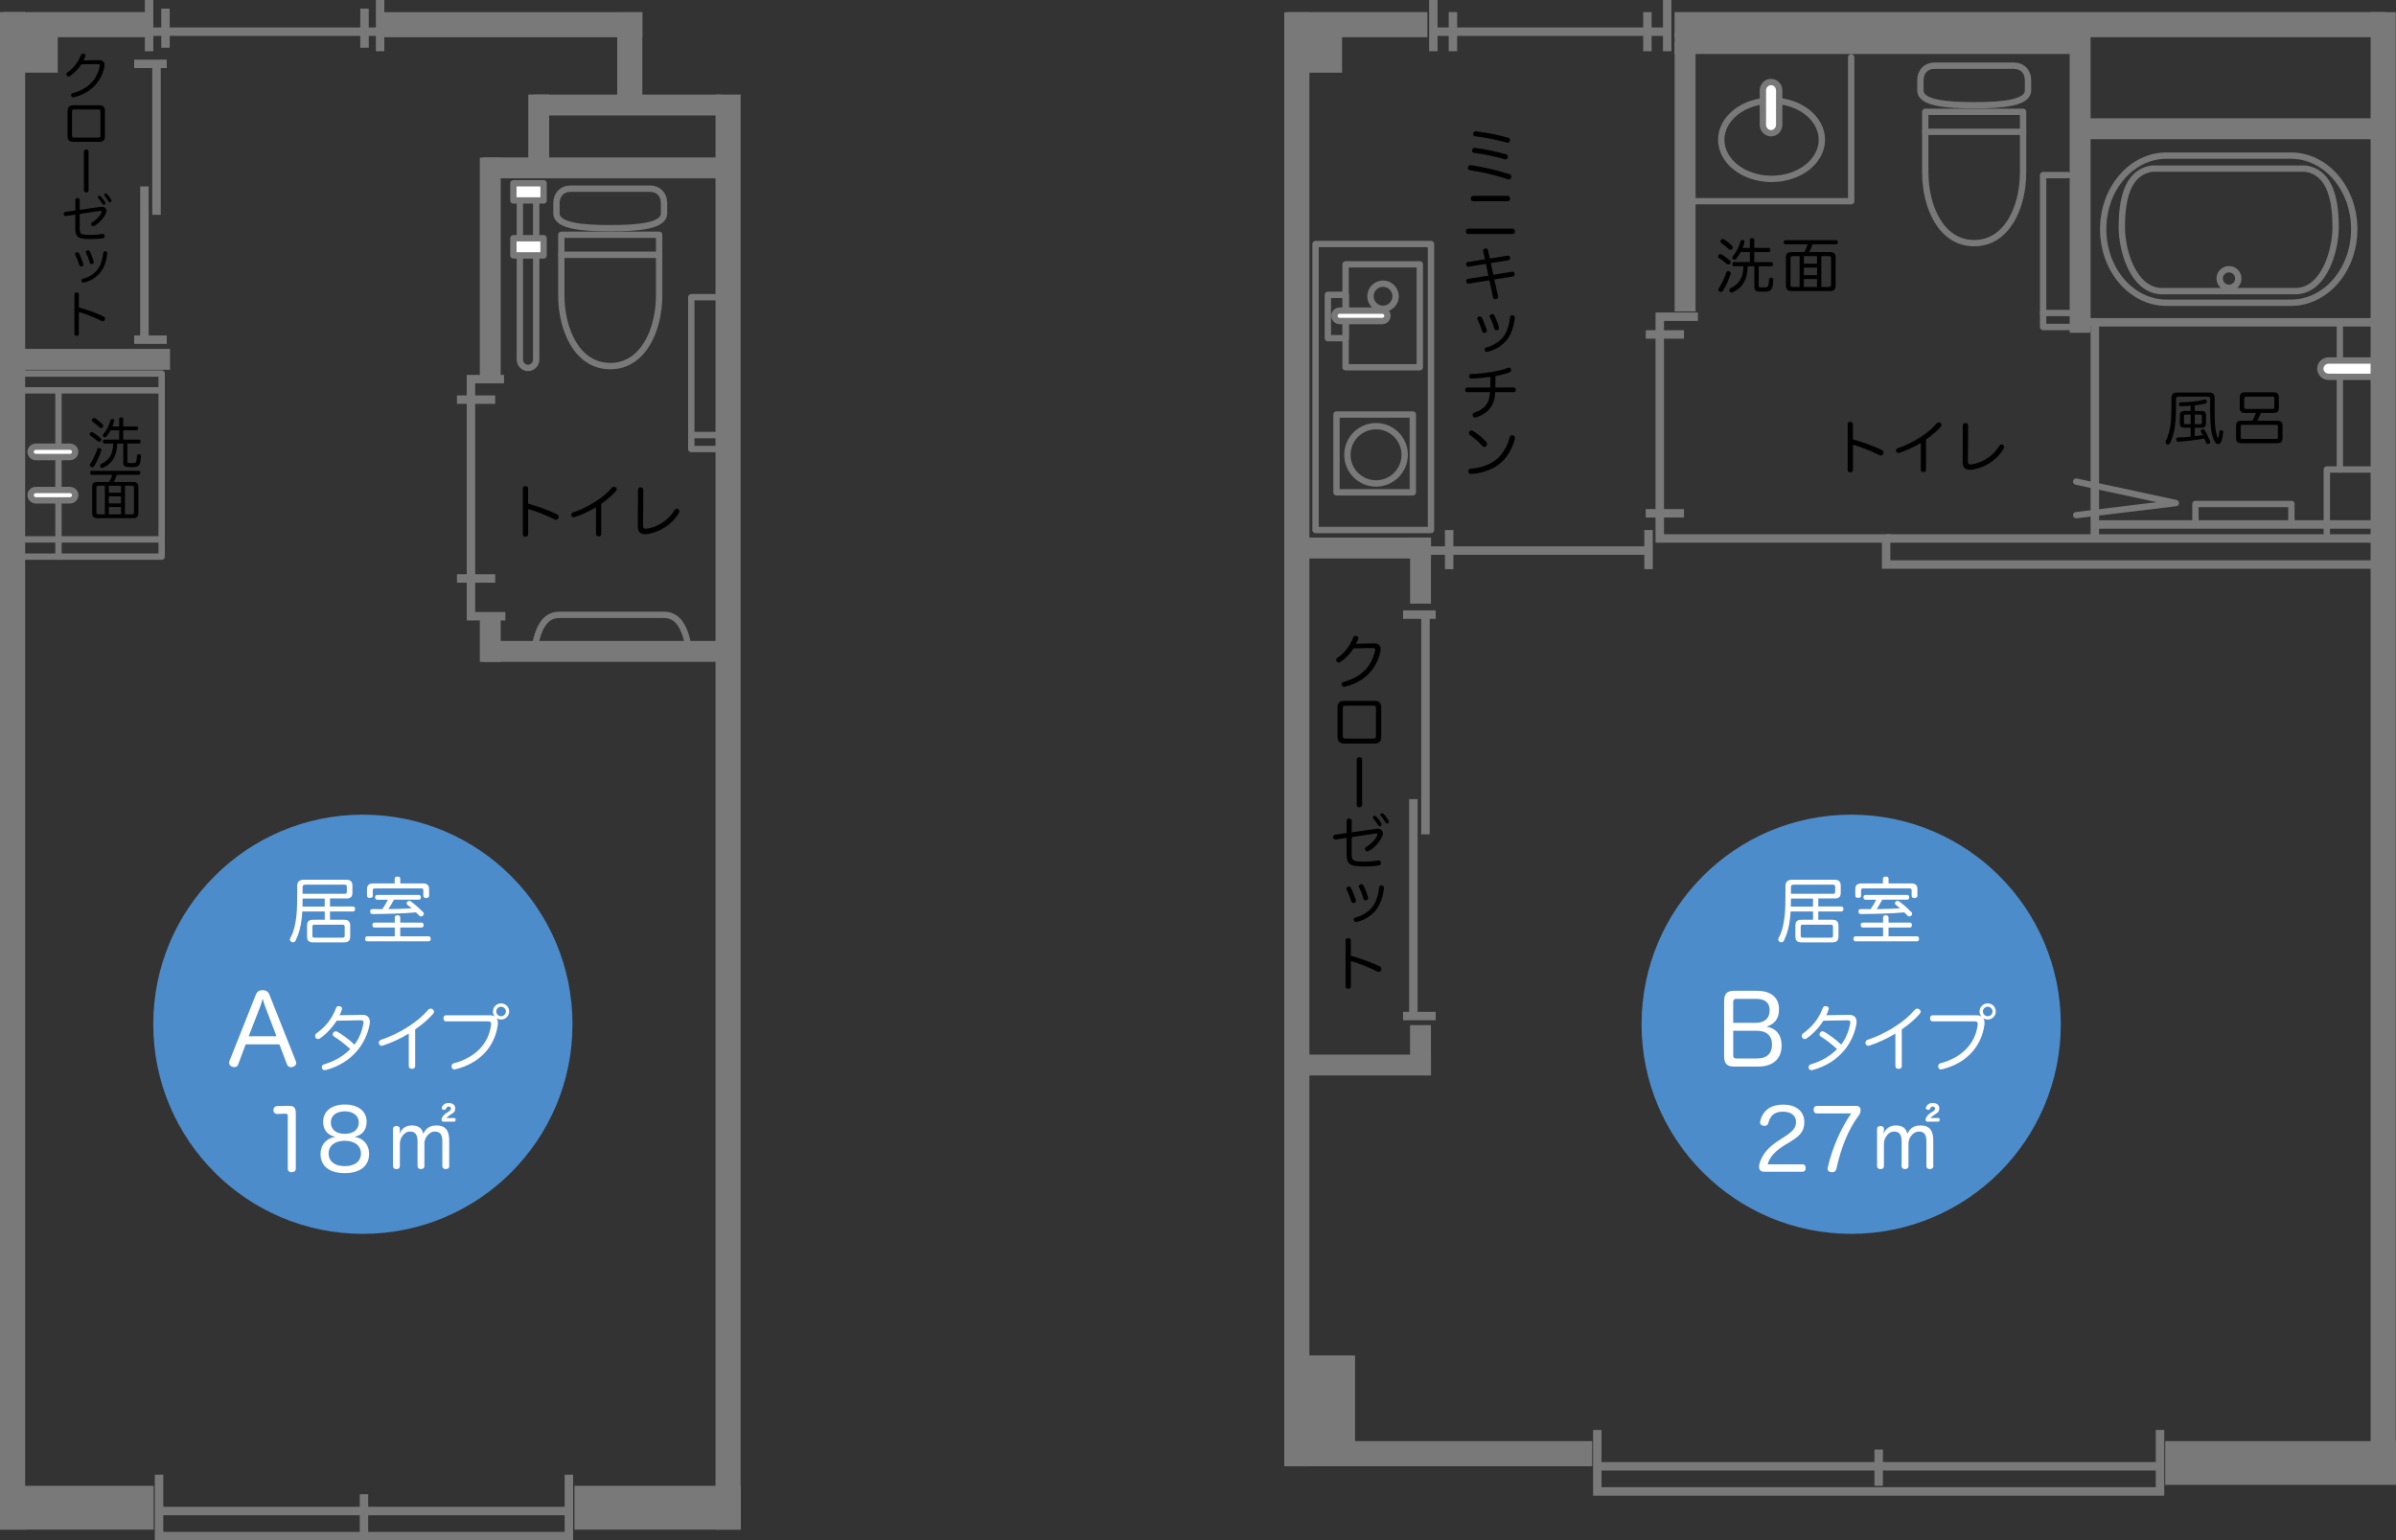<?xml version="1.0" encoding="UTF-8"?>
<svg id="_レイヤー_2" data-name="レイヤー_2" xmlns="http://www.w3.org/2000/svg" width="566.26" height="364.08" viewBox="0 0 566.26 364.08">
  <rect x="0" y="0" width="566.26" height="364.08" fill="#333333" stroke="none"/>
  <defs>
    <style>
      .cls-1, .cls-2 {
        stroke-linecap: round;
        stroke-linejoin: round;
      }

      .cls-1, .cls-2, .cls-3 {
        stroke-width: 1.5px;
      }

      .cls-1, .cls-2, .cls-3, .cls-4 {
        stroke: #797979;
      }

      .cls-1, .cls-5 {
        fill: #fff;
      }

      .cls-6 {
        fill: #797979;
      }

      .cls-7 {
        fill: #4d8cca;
      }

      .cls-2, .cls-3, .cls-4 {
        fill: none;
      }

      .cls-3, .cls-4 {
        stroke-miterlimit: 10;
      }

      .cls-4 {
        stroke-width: 2px;
      }
    </style>
  </defs>
  <g id="home">
    <g>
      <g>
        <line class="cls-4" x1="445.76" y1="127.27" x2="560.7" y2="127.27"/>
        <line class="cls-4" x1="495.08" y1="123.96" x2="560.7" y2="123.96"/>
        <line class="cls-4" x1="495.08" y1="76.18" x2="495.08" y2="127.71"/>
        <line class="cls-4" x1="561.8" y1="76.18" x2="491.12" y2="76.18"/>
        <g>
          <line class="cls-4" x1="388.95" y1="79.05" x2="397.98" y2="79.05"/>
          <g>
            <line class="cls-4" x1="331.6" y1="145.27" x2="339.31" y2="145.27"/>
            <line class="cls-4" x1="331.6" y1="240.15" x2="339.31" y2="240.15"/>
            <line class="cls-4" x1="334.03" y1="188.88" x2="334.03" y2="240.59"/>
            <line class="cls-4" x1="336.89" y1="145.49" x2="336.89" y2="197.2"/>
            <line class="cls-4" x1="338.75" x2="338.75" y2="12.11"/>
            <line class="cls-4" x1="394.02" x2="394.02" y2="12.11"/>
            <line class="cls-4" x1="343.38" y1="2.86" x2="343.38" y2="12.11"/>
            <line class="cls-4" x1="342.49" y1="125.28" x2="342.49" y2="134.53"/>
            <line class="cls-4" x1="389.61" y1="125.28" x2="389.61" y2="134.53"/>
            <line class="cls-4" x1="389.34" y1="2.86" x2="389.34" y2="12.11"/>
            <line class="cls-4" x1="338.97" y1="7.49" x2="393.74" y2="7.49"/>
            <line class="cls-4" x1="388.95" y1="121.32" x2="397.98" y2="121.32"/>
            <polyline class="cls-4" points="401.28 74.86 392.26 74.86 392.26 127.27 445.76 127.27 445.76 133.43 561.14 133.43"/>
            <line class="cls-4" x1="336.11" y1="130.13" x2="388.95" y2="130.13"/>
            <polyline class="cls-4" points="510.49 337.98 510.49 352.51 377.5 352.51 377.5 337.98"/>
            <line class="cls-4" x1="377.81" y1="346.57" x2="509.67" y2="346.57"/>
            <line class="cls-4" x1="444" y1="342.6" x2="444" y2="351.19"/>
          </g>
        </g>
      </g>
      <g>
        <rect class="cls-6" y="2.86" width="5.94" height="358.68"/>
        <rect class="cls-6" x="169.1" y="22.35" width="5.94" height="339.19"/>
        <rect class="cls-6" x="145.87" y="2.92" width="5.94" height="23.01"/>
        <rect class="cls-6" x="15.03" y="-11.38" width="5.94" height="34.44" transform="translate(12.16 23.83) rotate(-90)"/>
        <rect class="cls-6" x="117.91" y="-25.1" width="5.94" height="61.86" transform="translate(115.05 126.72) rotate(-90)"/>
        <rect class="cls-6" x="1.16" y="4.68" width="12.11" height="12.87" transform="translate(-3.9 18.33) rotate(-90)"/>
        <rect class="cls-6" x="18.01" y="65.23" width="4.94" height="39.4" transform="translate(-64.45 105.41) rotate(-90)"/>
        <rect class="cls-6" x="145.71" y="2.69" width="4.94" height="44.26" transform="translate(123.36 173) rotate(-90)"/>
        <rect class="cls-6" x="113.39" y="37.26" width="4.94" height="52.14" transform="translate(231.73 126.65) rotate(-180)"/>
        <rect class="cls-6" x="113.39" y="146.2" width="4.94" height="10.24" transform="translate(231.73 302.64) rotate(-180)"/>
        <rect class="cls-6" x="124.84" y="22.35" width="4.94" height="16.84" transform="translate(254.63 61.54) rotate(-180)"/>
        <rect class="cls-6" x="140.43" y="10.95" width="4.94" height="57.47" transform="translate(103.22 182.58) rotate(-90)"/>
        <rect class="cls-6" x="140.43" y="125.22" width="4.94" height="57.47" transform="translate(-11.06 296.86) rotate(-90)"/>
        <rect class="cls-6" x="150.24" y="336.71" width="10.35" height="39.3" transform="translate(-200.95 511.78) rotate(-90)"/>
        <rect class="cls-6" x="13.02" y="338.24" width="10.35" height="36.25" transform="translate(-338.18 374.56) rotate(-90)"/>
      </g>
      <g>
        <line class="cls-4" x1="35.23" x2="35.23" y2="12.11"/>
        <line class="cls-4" x1="89.83" x2="89.83" y2="12.11"/>
        <g>
          <line class="cls-4" x1="31.71" y1="15.09" x2="39.41" y2="15.09"/>
          <line class="cls-4" x1="31.71" y1="80.29" x2="39.41" y2="80.29"/>
          <line class="cls-4" x1="34.13" y1="44.06" x2="34.13" y2="79.6"/>
          <line class="cls-4" x1="36.99" y1="15.24" x2="36.99" y2="50.78"/>
          <line class="cls-4" x1="39.11" y1="2.04" x2="39.11" y2="11.28"/>
          <line class="cls-4" x1="86.15" y1="2.04" x2="86.15" y2="11.28"/>
          <line class="cls-4" x1="35.45" y1="7.49" x2="89.17" y2="7.49"/>
          <line class="cls-4" x1="108" y1="136.73" x2="117.03" y2="136.73"/>
          <line class="cls-4" x1="108" y1="94.46" x2="117.03" y2="94.46"/>
          <polyline class="cls-4" points="119.12 89.61 111.3 89.61 111.3 145.65 119.45 145.65"/>
          <polyline class="cls-4" points="134.45 348.55 134.45 363.08 37.59 363.08 37.59 348.55"/>
          <line class="cls-4" x1="37.53" y1="357.14" x2="134.34" y2="357.14"/>
          <line class="cls-4" x1="86.02" y1="353.17" x2="86.02" y2="362.97"/>
        </g>
      </g>
      <g>
        <path class="cls-2" d="M541.42,71.56c8.27,0,14.97-7.79,14.97-17.39s-6.7-17.39-14.97-17.39h-29.39c-8.27,0-14.97,7.79-14.97,17.39s6.7,17.39,14.97,17.39h29.39Z"/>
        <path class="cls-2" d="M542.85,68.81c6.61-.44,9.14-9.8,9.14-15.08,0-5.28-.77-12.99-7.16-13.87h-36.21c-6.39.88-7.16,8.59-7.16,13.87s2.53,14.64,9.14,15.08h32.25Z"/>
        <circle class="cls-2" cx="526.79" cy="65.83" r="2.2"/>
        <polyline class="cls-2" points="490.68 113.83 514.24 118.9 490.68 121.76"/>
        <line class="cls-2" x1="552.99" y1="77.28" x2="552.99" y2="110.97"/>
        <polyline class="cls-2" points="560.92 110.97 549.91 110.97 549.91 126.61"/>
        <polyline class="cls-2" points="518.86 123.52 518.86 119.12 541.54 119.12 541.54 123.85"/>
        <g>
          <rect class="cls-2" x="290.76" y="77.84" width="67.59" height="27.28" transform="translate(233.07 416.03) rotate(-90)"/>
          <rect class="cls-2" x="315.69" y="98.15" width="18.38" height="18.04" transform="translate(217.71 432.05) rotate(-90)"/>
          <rect class="cls-2" x="314.62" y="65.87" width="24.32" height="17.54" transform="translate(252.14 401.42) rotate(-90)"/>
          <rect class="cls-2" x="313.82" y="69.69" width="4.24" height="10.24"/>
          <circle class="cls-2" cx="325.21" cy="107.5" r="6.77"/>
          <circle class="cls-2" cx="326.86" cy="70.02" r="2.97"/>
          <ellipse class="cls-2" cx="418.68" cy="33.03" rx="11.89" ry="9.25"/>
          <path class="cls-2" d="M466.57,57.47c7.82,0,11.56-8.59,11.56-16.73v-14.31s-23.12,0-23.12,0v14.31c0,8.15,3.74,16.73,11.56,16.73Z"/>
          <path class="cls-2" d="M466.57,24.88c6.77,0,12.72-.55,12.72-3.52v-2.42c0-1.98-1.32-3.41-3.3-3.41h-18.83c-1.98,0-3.3,1.43-3.3,3.41v2.42c0,2.97,5.94,3.52,12.72,3.52Z"/>
          <line class="cls-2" x1="478.13" y1="31.16" x2="455.01" y2="31.16"/>
          <polyline class="cls-2" points="488.81 41.39 482.86 41.39 482.86 77.28 489.14 77.28"/>
          <g>
            <path class="cls-5" d="M420.49,29.49c0,1.1-.87,2-1.93,2s-1.93-.9-1.93-2v-8.11c0-1.1.87-2,1.93-2s1.93.9,1.93,2v8.11Z"/>
            <path class="cls-2" d="M420.49,29.49c0,1.1-.87,2-1.93,2s-1.93-.9-1.93-2v-8.11c0-1.1.87-2,1.93-2s1.93.9,1.93,2v8.11Z"/>
          </g>
          <g>
            <path class="cls-5" d="M326.63,73.42c.7,0,1.28.55,1.28,1.23,0,.68-.58,1.23-1.28,1.23h-9.98c-.7,0-1.28-.55-1.28-1.23s.58-1.23,1.28-1.23h9.98Z"/>
            <path class="cls-2" d="M326.63,73.42c.7,0,1.28.55,1.28,1.23,0,.68-.58,1.23-1.28,1.23h-9.98c-.7,0-1.28-.55-1.28-1.23s.58-1.23,1.28-1.23h9.98Z"/>
          </g>
          <polyline class="cls-2" points="399.85 47.56 437.5 47.56 437.5 13.54"/>
          <line class="cls-2" x1="482.86" y1="73.98" x2="489.14" y2="73.98"/>
        </g>
        <g>
          <path class="cls-5" d="M561.78,85.21c1.1,0,2,.87,2,1.93,0,1.06-.9,1.93-2,1.93h-11.41c-1.1,0-2-.87-2-1.93,0-1.06.9-1.93,2-1.93h11.41Z"/>
          <path class="cls-2" d="M561.78,85.21c1.1,0,2,.87,2,1.93,0,1.06-.9,1.93-2,1.93h-11.41c-1.1,0-2-.87-2-1.93,0-1.06.9-1.93,2-1.93h11.41Z"/>
        </g>
      </g>
      <g>
        <line class="cls-3" x1="38.2" y1="92.26" x2="5.17" y2="92.26"/>
        <g>
          <path class="cls-2" d="M144.22,86.53c7.82,0,11.56-8.59,11.56-16.73v-14.31s-23.12,0-23.12,0v14.31c0,8.15,3.74,16.73,11.56,16.73Z"/>
          <path class="cls-2" d="M144.22,53.94c6.77,0,12.72-.55,12.72-3.52v-2.42c0-1.98-1.32-3.41-3.3-3.41h-18.83c-1.98,0-3.3,1.43-3.3,3.41v2.42c0,2.97,5.94,3.52,12.72,3.52Z"/>
          <line class="cls-2" x1="155.78" y1="60.22" x2="132.66" y2="60.22"/>
          <path class="cls-2" d="M126.72,84.97c0,1.1-.87,2-1.93,2s-1.93-.9-1.93-2v-37.89c0-1.1.87-2,1.93-2s1.93.9,1.93,2v37.89Z"/>
          <polyline class="cls-2" points="3.85 131.56 38.2 131.56 38.2 88.29 5.17 88.29"/>
          <line class="cls-2" x1="38.2" y1="127.49" x2="5.17" y2="127.49"/>
          <path class="cls-2" d="M163.05,154.57c-.88-5.28-2.2-9.25-6.17-9.25h-24.66c-3.96,0-5.28,3.96-6.17,9.25"/>
          <polyline class="cls-2" points="169.32 70.24 163.38 70.24 163.38 106.13 169.65 106.13"/>
          <line class="cls-2" x1="163.38" y1="102.83" x2="169.65" y2="102.83"/>
          <line class="cls-2" x1="13.82" y1="131.56" x2="13.82" y2="92.26"/>
          <g>
            <path class="cls-5" d="M16.49,105.57c.7,0,1.28.55,1.28,1.23s-.58,1.23-1.28,1.23h-7.98c-.7,0-1.28-.55-1.28-1.23s.58-1.23,1.28-1.23h7.98Z"/>
            <path class="cls-2" d="M16.49,105.57c.7,0,1.28.55,1.28,1.23s-.58,1.23-1.28,1.23h-7.98c-.7,0-1.28-.55-1.28-1.23s.58-1.23,1.28-1.23h7.98Z"/>
          </g>
          <g>
            <path class="cls-5" d="M16.49,115.81c.7,0,1.28.55,1.28,1.23s-.58,1.23-1.28,1.23h-7.98c-.7,0-1.28-.55-1.28-1.23s.58-1.23,1.28-1.23h7.98Z"/>
            <path class="cls-2" d="M16.49,115.81c.7,0,1.28.55,1.28,1.23s-.58,1.23-1.28,1.23h-7.98c-.7,0-1.28-.55-1.28-1.23s.58-1.23,1.28-1.23h7.98Z"/>
          </g>
          <rect class="cls-1" x="122.87" y="41.78" width="4.06" height="7.14" transform="translate(79.55 170.25) rotate(-90)"/>
          <rect class="cls-1" x="122.87" y="54.78" width="4.06" height="7.14" transform="translate(66.55 183.24) rotate(-90)"/>
        </g>
      </g>
      <g>
        <rect class="cls-6" x="303.52" y="2.9" width="5.94" height="343.66"/>
        <rect class="cls-6" x="337.33" y="307.6" width="5.94" height="71.99" transform="translate(-3.3 683.89) rotate(-90)"/>
        <rect class="cls-6" x="317.86" y="-10.69" width="5.94" height="33.05" transform="translate(314.99 326.66) rotate(-90)"/>
        <rect class="cls-6" x="304.68" y="4.68" width="12.11" height="12.87" transform="translate(299.62 321.86) rotate(-90)"/>
        <rect class="cls-6" x="300.5" y="324.17" width="23.56" height="15.95" transform="translate(-19.87 644.43) rotate(-90)"/>
        <rect class="cls-6" x="318.77" y="112.57" width="4.94" height="33.89" transform="translate(191.73 450.77) rotate(-90)"/>
        <rect class="cls-6" x="333.25" y="127.05" width="4.94" height="15.62" transform="translate(671.44 269.73) rotate(-180)"/>
        <rect class="cls-6" x="333.23" y="242.28" width="4.94" height="11.66" transform="translate(671.41 496.23) rotate(-180)"/>
        <rect class="cls-6" x="318.77" y="234.77" width="4.94" height="33.89" transform="translate(69.53 572.97) rotate(-90)"/>
        <rect class="cls-6" x="476.8" y="-78.17" width="5.94" height="168.02" transform="translate(473.93 485.6) rotate(-90)"/>
        <rect class="cls-6" x="525.42" y="-5.45" width="4.94" height="71.78" transform="translate(497.45 558.32) rotate(-90)"/>
        <rect class="cls-6" x="441.41" y="-37.83" width="4.94" height="96.23" transform="translate(433.59 454.17) rotate(-90)"/>
        <rect class="cls-6" x="395.78" y="10.13" width="4.94" height="63.5" transform="translate(796.5 83.75) rotate(-180)"/>
        <rect class="cls-6" x="489.14" y="6.31" width="4.94" height="72.34" transform="translate(983.22 84.96) rotate(-180)"/>
        <rect class="cls-6" x="533.81" y="318.53" width="10.35" height="54.54" transform="translate(193.19 884.78) rotate(-90)"/>
        <rect class="cls-6" x="560.26" y="2.87" width="5.94" height="343.94"/>
      </g>
      <g>
        <path d="M437.91,111.11c0,.38-.27.53-.62.53-.38,0-.62-.15-.62-.53v-10.88c0-.38.24-.53.62-.53.35,0,.62.15.62.55v3.6c2.12.56,4.72,1.5,6.84,2.51.27.13.38.34.38.59,0,.1-.01.2-.06.31-.08.24-.31.41-.56.41-.1,0-.2-.03-.29-.07-1.85-.94-4.26-1.91-6.3-2.49v6.02Z"/>
        <path d="M455.2,111.04c0,.35-.27.53-.62.53s-.63-.17-.63-.55v-6.32c-1.67.99-3.4,1.79-4.99,2.31-.11.04-.21.06-.31.06-.24,0-.41-.13-.52-.39-.01-.07-.03-.14-.03-.21,0-.22.14-.46.42-.56,1.64-.53,3.52-1.39,5.39-2.61,1.54-.99,2.68-1.95,3.81-3.24.13-.14.31-.22.48-.22.14,0,.28.04.41.14.17.13.25.29.25.46,0,.13-.06.25-.15.38-.87,1-2.09,2.07-3.52,3.07v7.14Z"/>
        <path d="M463.88,100.55c0-.34.25-.56.63-.56s.63.22.63.56l-.06,8.43c0,.56.21.8.66.8.06,0,.11,0,.18-.01,2.33-.31,5.1-1.85,6.6-4.4.13-.22.31-.34.52-.34.11,0,.22.04.34.11.18.13.27.31.27.5,0,.11-.04.25-.1.36-1.56,2.79-4.73,4.71-7.63,5.03-.13,0-.25.01-.38.01-.49,0-.88-.13-1.18-.36-.34-.29-.52-.74-.52-1.4l.04-8.74Z"/>
      </g>
      <g>
        <path d="M124.81,126.31c0,.38-.27.53-.62.53-.38,0-.62-.15-.62-.53v-10.88c0-.38.24-.53.62-.53.35,0,.62.15.62.55v3.6c2.12.56,4.72,1.5,6.84,2.51.27.12.38.34.38.59,0,.1-.01.2-.06.31-.08.24-.31.41-.56.41-.1,0-.2-.03-.29-.07-1.85-.94-4.26-1.91-6.3-2.49v6.02Z"/>
        <path d="M142.1,126.24c0,.35-.27.53-.62.53s-.63-.17-.63-.55v-6.32c-1.67.99-3.4,1.79-4.99,2.31-.11.04-.21.06-.31.06-.24,0-.41-.13-.52-.39-.01-.07-.03-.14-.03-.21,0-.22.14-.46.42-.56,1.64-.53,3.52-1.39,5.39-2.61,1.54-.99,2.68-1.95,3.81-3.23.13-.14.31-.22.48-.22.14,0,.28.04.41.14.17.12.25.29.25.46,0,.13-.06.25-.15.38-.87.99-2.09,2.07-3.52,3.07v7.14Z"/>
        <path d="M150.78,115.75c0-.34.25-.56.63-.56s.63.22.63.56l-.06,8.43c0,.56.21.8.66.8.06,0,.11,0,.18-.01,2.33-.31,5.1-1.85,6.6-4.4.13-.22.31-.34.52-.34.11,0,.22.04.34.11.18.12.27.31.27.5,0,.11-.04.25-.1.37-1.55,2.79-4.73,4.71-7.63,5.03-.13,0-.25.01-.38.01-.49,0-.88-.12-1.18-.36-.34-.29-.52-.74-.52-1.4l.04-8.74Z"/>
      </g>
      <g>
        <path d="M356.78,41.18c.28.08.41.32.41.56,0,.07-.01.14-.03.2-.08.29-.27.48-.53.48-.07,0-.14-.01-.22-.04-2.72-.91-6.07-1.72-9.05-2.16-.28-.04-.45-.27-.45-.53,0-.07.01-.14.03-.21.07-.28.29-.45.56-.45h.1c3,.43,6.4,1.26,9.19,2.16ZM355.94,36.47c.28.08.41.29.41.55,0,.06,0,.13-.01.18-.07.32-.27.48-.53.48-.07,0-.15-.01-.22-.04-2.3-.67-4.85-1.22-7.24-1.51-.29-.03-.43-.25-.43-.5,0-.07.01-.13.03-.2.07-.32.28-.48.56-.48h.1c2.34.32,4.93.85,7.35,1.53ZM356.45,32.55c.28.08.41.31.41.56,0,.06,0,.13-.01.18-.07.31-.27.45-.52.45-.08,0-.17-.01-.25-.04-2.47-.69-5.02-1.21-7.48-1.49-.29-.03-.45-.27-.45-.53,0-.06,0-.13.01-.18.07-.28.29-.46.57-.46h.1c2.55.29,5.07.8,7.62,1.51Z"/>
        <path d="M357.51,54.04c.34,0,.52.32.52.63,0,.34-.18.64-.5.64h-10.58c-.31,0-.5-.31-.5-.64,0-.31.2-.63.52-.63h10.55ZM356.35,46.3c.32,0,.52.32.52.63,0,.34-.2.63-.5.63h-8.24c-.32,0-.52-.29-.52-.63,0-.31.2-.63.52-.63h8.22Z"/>
        <path d="M347.12,67.01h-.08c-.25,0-.48-.17-.52-.43-.01-.04-.01-.08-.01-.13,0-.27.15-.49.39-.53l4.86-.78-.6-2.77-4.08.66h-.08c-.25,0-.45-.17-.49-.45-.01-.04-.01-.08-.01-.13,0-.25.15-.48.39-.52l4.05-.64-.42-1.93s-.01-.1-.01-.14c0-.27.18-.43.49-.5.07-.01.13-.01.18-.01.25,0,.42.13.49.43l.43,1.97,4.24-.69h.07c.25,0,.42.21.49.48.01.06.01.1.01.15,0,.24-.14.42-.38.46l-4.2.67.6,2.76,4.43-.71s.07-.01.1-.01c.27,0,.46.2.5.48.01.04.01.08.01.13,0,.27-.15.48-.42.52l-4.38.7.87,3.99c.01.06.01.11.01.15,0,.27-.15.42-.45.49-.08.01-.15.03-.22.03-.25,0-.45-.14-.52-.43l-.87-4.03-4.87.78Z"/>
        <path d="M349.75,74.79c.2,0,.36.1.46.29.43.83.88,1.99,1.16,2.9.01.08.03.14.03.21,0,.24-.15.39-.39.46-.08.03-.15.04-.22.04-.22,0-.42-.11-.49-.35-.27-.9-.71-2.04-1.12-2.84-.04-.07-.06-.13-.06-.2,0-.21.15-.39.36-.46.08-.04.18-.06.27-.06ZM358,75.05v.1c-.18,1.86-.78,3.74-1.75,5.03-1.09,1.44-2.83,2.58-4.71,2.97-.06.01-.11.01-.15.01-.25,0-.43-.14-.5-.38-.01-.07-.03-.14-.03-.21,0-.22.14-.41.39-.46,1.57-.38,3.18-1.32,4.12-2.62.84-1.16,1.33-2.84,1.51-4.54.01-.31.28-.43.52-.43h.07c.35.06.53.22.53.53ZM352.69,74.23c.2,0,.36.1.48.31.43.83.84,1.91,1.09,2.86.01.04.01.1.01.14,0,.21-.13.39-.38.48-.08.01-.15.03-.24.03-.22,0-.43-.11-.48-.32-.24-.9-.67-2.02-1.05-2.77-.04-.07-.06-.14-.06-.21,0-.2.15-.36.36-.45.08-.04.17-.06.25-.06Z"/>
        <path d="M357.72,91.6c.36,0,.52.24.52.53s-.15.56-.52.56h-4.36c-.01.24-.03.46-.04.67-.22,2.76-1.92,4.5-4.45,5.28-.11.04-.21.06-.31.06-.21,0-.38-.1-.48-.32-.04-.08-.06-.18-.06-.27,0-.27.14-.49.39-.57,2.06-.67,3.5-1.88,3.7-4.44.01-.14.01-.28.03-.41h-5.38c-.35,0-.5-.25-.5-.56s.15-.53.52-.53h5.42c.03-.81.03-1.71.03-2.52-1.5.21-3.28.38-4.48.39-.35,0-.53-.18-.56-.49v-.06c0-.29.2-.53.48-.53,1.33,0,3.17-.2,4.69-.45,1.37-.22,2.93-.57,3.96-.98.08-.04.18-.06.27-.06.21,0,.39.11.5.31.04.1.07.2.07.29,0,.21-.13.42-.36.5-.91.32-2.14.66-3.36.88,0,.94,0,1.85-.03,2.7h4.31Z"/>
        <path d="M358.04,103.47c0,.08-.01.17-.03.25-.57,2.38-1.9,4.65-3.85,6.12-1.7,1.27-4.29,2.1-6.46,2.18h-.03c-.36,0-.63-.21-.66-.56v-.07c0-.34.21-.6.56-.62,2.07-.1,4.45-.91,5.85-1.99,1.64-1.27,2.86-3.32,3.36-5.39.1-.38.31-.53.56-.53.07,0,.14.01.21.03.29.08.48.28.48.57ZM351.29,104.51c.11.14.17.29.17.45,0,.17-.07.34-.2.48-.11.13-.27.2-.43.2s-.35-.08-.52-.27c-.77-.88-1.92-1.88-2.93-2.56-.15-.11-.22-.28-.22-.45,0-.14.06-.29.15-.41.13-.15.28-.21.45-.21.15,0,.29.06.42.14,1.02.64,2.3,1.64,3.11,2.63Z"/>
      </g>
      <g>
        <path d="M319.91,153.25c-.81,1.26-1.93,2.42-3.17,3.24-.13.07-.24.11-.36.11-.18,0-.35-.1-.48-.25-.07-.1-.11-.22-.11-.36,0-.18.08-.39.29-.52,1.39-.9,2.79-2.44,3.73-4.78.1-.25.27-.41.55-.41.07,0,.15.01.25.04.29.07.43.28.43.5,0,.06-.01.13-.03.18-.08.29-.28.69-.55,1.15l4.38-.08c.9-.01,1.46.49,1.46,1.4,0,.17-.01.34-.06.53-.84,3.96-3.63,7.17-8.4,8.32-.06.01-.11.01-.17.01-.28,0-.49-.14-.57-.41-.01-.07-.03-.14-.03-.21,0-.25.15-.46.46-.53,4.09-1.08,6.6-3.57,7.44-7.37.01-.1.03-.17.03-.25,0-.27-.14-.39-.53-.39h-.06l-4.51.07Z"/>
        <path d="M326.44,174.19c0,1.02-.52,1.54-1.5,1.54h-7.34c-.97,0-1.5-.52-1.5-1.54v-6.99c0-1.02.53-1.55,1.5-1.55h7.34c.98,0,1.5.53,1.5,1.55v6.99ZM324.52,174.57c.53,0,.67-.13.67-.62v-6.53c0-.49-.14-.63-.67-.63h-6.5c-.53,0-.67.13-.67.63v6.53c0,.5.14.62.67.62h6.5Z"/>
        <path d="M321.91,190.25c0,.36-.24.55-.64.55s-.63-.18-.63-.56v-10.7c0-.38.24-.56.63-.56s.64.18.64.55v10.73Z"/>
        <path d="M315.71,198.42s-.07.01-.11.01c-.29,0-.5-.2-.55-.49v-.1c0-.27.17-.5.48-.56l2.73-.39v-2.87c0-.36.21-.56.6-.56s.6.2.6.58v2.69l5.77-.83c.14-.01.25-.03.36-.03.45,0,.77.13.97.38.17.18.27.43.27.76,0,.21-.06.45-.17.7-.59,1.37-1.93,2.75-3.11,3.4-.14.08-.27.13-.39.13-.17,0-.32-.08-.46-.24-.07-.1-.11-.21-.11-.32,0-.2.11-.41.29-.52,1-.56,2.09-1.58,2.56-2.62.06-.11.08-.21.08-.29,0-.15-.1-.25-.31-.25-.04,0-.08,0-.13.01l-5.63.85v3.77c0,1.79.18,2.02,3,2.02,1.16,0,2.3-.11,3.12-.25.07-.01.14-.01.2-.01.35,0,.55.17.59.46.01.04.01.1.01.14,0,.29-.15.52-.5.57-.91.15-2.03.24-3.38.24-3.61,0-4.24-.53-4.24-3.11v-3.64l-2.55.38ZM324.88,192.83c.15,0,.25.04.36.15.43.43.94,1.11,1.2,1.57.04.08.1.18.1.36,0,.21-.2.39-.46.39-.17,0-.28-.07-.36-.24-.29-.52-.71-1.09-1.11-1.53-.08-.1-.14-.21-.14-.34,0-.18.18-.38.41-.38ZM326.63,192.21c.15,0,.25.06.38.17.36.35.9,1.08,1.15,1.53.04.08.08.2.08.35,0,.17-.17.39-.43.39-.17,0-.27-.07-.36-.22-.31-.53-.67-1.08-1.05-1.49-.13-.13-.17-.2-.17-.36,0-.18.21-.36.41-.36Z"/>
        <path d="M318.81,209.54c.2,0,.36.1.46.29.43.83.88,1.99,1.16,2.9.01.08.03.14.03.21,0,.24-.15.39-.39.46-.08.03-.15.04-.22.04-.22,0-.42-.11-.49-.35-.27-.9-.71-2.04-1.12-2.84-.04-.07-.06-.13-.06-.2,0-.21.15-.39.36-.46.08-.04.18-.06.27-.06ZM327.07,209.8v.1c-.18,1.86-.78,3.74-1.75,5.03-1.09,1.44-2.83,2.58-4.71,2.97-.06.01-.11.01-.15.01-.25,0-.43-.14-.5-.38-.01-.07-.03-.14-.03-.21,0-.22.14-.41.39-.46,1.57-.38,3.18-1.32,4.12-2.62.84-1.16,1.33-2.84,1.51-4.54.01-.31.28-.43.52-.43h.07c.35.06.53.22.53.53ZM321.76,208.98c.2,0,.36.1.48.31.43.83.84,1.91,1.09,2.86.01.04.01.1.01.14,0,.21-.13.39-.38.48-.08.01-.15.03-.24.03-.22,0-.43-.11-.48-.32-.24-.9-.67-2.02-1.05-2.77-.04-.07-.06-.14-.06-.21,0-.2.15-.36.36-.45.08-.04.17-.06.25-.06Z"/>
        <path d="M319.25,233.16c0,.38-.27.53-.62.53-.38,0-.62-.15-.62-.53v-10.88c0-.38.24-.53.62-.53.35,0,.62.15.62.55v3.6c2.12.56,4.72,1.5,6.84,2.51.27.13.38.34.38.59,0,.1-.01.2-.06.31-.08.24-.31.41-.56.41-.1,0-.2-.03-.29-.07-1.85-.94-4.26-1.91-6.3-2.49v6.02Z"/>
      </g>
      <g>
        <path d="M19.22,15.21c-.7,1.08-1.66,2.08-2.71,2.77-.11.06-.2.1-.31.1-.16,0-.3-.08-.41-.22-.06-.08-.1-.19-.1-.31,0-.16.07-.34.25-.44,1.19-.77,2.39-2.09,3.19-4.09.08-.22.23-.35.47-.35.06,0,.13.01.22.04.25.06.37.24.37.43,0,.05-.01.11-.02.16-.07.25-.24.59-.47.98l3.75-.07c.77-.01,1.25.42,1.25,1.2,0,.14-.01.29-.05.46-.72,3.39-3.11,6.14-7.2,7.12-.05.01-.1.01-.14.01-.24,0-.42-.12-.49-.35-.01-.06-.02-.12-.02-.18,0-.22.13-.4.4-.46,3.5-.92,5.65-3.06,6.37-6.31.01-.08.02-.14.02-.22,0-.23-.12-.34-.46-.34h-.05l-3.86.06Z"/>
        <path d="M24.81,32.2c0,.88-.44,1.32-1.28,1.32h-6.28c-.83,0-1.28-.44-1.28-1.32v-5.98c0-.88.46-1.33,1.28-1.33h6.28c.84,0,1.28.46,1.28,1.33v5.98ZM23.16,32.52c.46,0,.58-.11.58-.53v-5.59c0-.42-.12-.54-.58-.54h-5.56c-.46,0-.58.11-.58.54v5.59c0,.43.12.53.58.53h5.56Z"/>
        <path d="M20.93,45c0,.31-.2.47-.55.47s-.54-.16-.54-.48v-9.16c0-.32.2-.48.54-.48s.55.16.55.47v9.19Z"/>
        <path d="M15.62,51.05s-.06.01-.1.01c-.25,0-.43-.17-.47-.42v-.08c0-.23.14-.43.41-.48l2.34-.33v-2.46c0-.31.18-.48.52-.48s.52.17.52.49v2.3l4.94-.71c.12-.01.22-.02.31-.02.38,0,.66.11.83.32.14.16.23.37.23.65,0,.18-.05.38-.14.6-.5,1.17-1.66,2.35-2.66,2.91-.12.07-.23.11-.34.11-.14,0-.28-.07-.4-.2-.06-.08-.1-.18-.1-.28,0-.17.1-.35.25-.44.85-.48,1.79-1.36,2.19-2.24.05-.1.07-.18.07-.25,0-.13-.08-.22-.26-.22-.04,0-.07,0-.11.01l-4.82.73v3.23c0,1.54.16,1.73,2.57,1.73,1,0,1.97-.1,2.67-.22.06-.01.12-.01.17-.01.3,0,.47.14.5.4.01.04.01.08.01.12,0,.25-.13.44-.43.49-.78.13-1.74.2-2.89.2-3.09,0-3.63-.46-3.63-2.66v-3.12l-2.18.32ZM23.48,46.27c.13,0,.22.04.31.13.37.37.8.95,1.03,1.34.04.07.08.16.08.31,0,.18-.17.34-.4.34-.14,0-.24-.06-.31-.2-.25-.44-.61-.94-.95-1.31-.07-.08-.12-.18-.12-.29,0-.16.16-.32.35-.32ZM24.97,45.73c.13,0,.22.05.32.14.31.3.77.92.98,1.31.04.07.07.17.07.3,0,.14-.14.34-.37.34-.14,0-.23-.06-.31-.19-.26-.46-.58-.92-.9-1.27-.11-.11-.14-.17-.14-.31,0-.16.18-.31.35-.31Z"/>
        <path d="M18.28,59.62c.17,0,.31.08.4.25.37.71.76,1.7,1,2.48.01.07.02.12.02.18,0,.2-.13.34-.34.4-.07.02-.13.04-.19.04-.19,0-.36-.1-.42-.3-.23-.77-.61-1.75-.96-2.43-.04-.06-.05-.11-.05-.17,0-.18.13-.34.31-.4.07-.04.16-.05.23-.05ZM25.35,59.85v.08c-.16,1.59-.67,3.2-1.5,4.31-.94,1.24-2.42,2.21-4.03,2.54-.05.01-.1.01-.13.01-.22,0-.37-.12-.43-.32-.01-.06-.02-.12-.02-.18,0-.19.12-.35.34-.4,1.34-.32,2.72-1.13,3.53-2.24.72-1,1.14-2.43,1.3-3.89.01-.26.24-.37.44-.37h.06c.3.05.46.19.46.46ZM20.8,59.14c.17,0,.31.08.41.26.37.71.72,1.63.94,2.45.01.04.01.08.01.12,0,.18-.11.34-.32.41-.07.01-.13.02-.2.02-.19,0-.37-.1-.41-.28-.2-.77-.58-1.73-.9-2.37-.04-.06-.05-.12-.05-.18,0-.17.13-.31.31-.38.07-.04.14-.05.22-.05Z"/>
        <path d="M18.65,78.9c0,.32-.23.46-.53.46-.32,0-.53-.13-.53-.46v-9.32c0-.32.2-.46.53-.46.3,0,.53.13.53.47v3.08c1.81.48,4.04,1.28,5.85,2.15.23.11.32.29.32.5,0,.08-.01.17-.05.26-.07.2-.26.35-.48.35-.08,0-.17-.02-.25-.06-1.58-.8-3.65-1.63-5.4-2.13v5.16Z"/>
      </g>
      <g>
        <path d="M522.34,94.28c0-.36-.17-.53-.52-.53h-7.02c-.35,0-.53.17-.53.53v1.69c0,2.37-.13,4.13-.34,5.32-.24,1.32-.66,2.61-1.06,3.42-.11.22-.29.35-.49.35-.1,0-.18-.03-.28-.07-.21-.11-.31-.28-.31-.48,0-.1.03-.21.08-.32.41-.74.78-1.95,1.01-3.18.21-1.18.32-2.97.32-5.42v-1.55c0-.87.48-1.27,1.34-1.27h7.51c.87,0,1.34.41,1.34,1.27v1.93c0,2.03.03,3.47.1,4.48.1,1.22.35,2.33.6,2.94.03.07.07.1.11.1s.08-.04.11-.13c.1-.35.18-.85.21-1.29.01-.28.18-.39.41-.39h.08c.25.03.41.18.41.43v.03c-.06.9-.27,1.85-.53,2.37-.15.31-.41.46-.67.46-.25,0-.5-.14-.7-.43-.52-.79-.88-2.12-1.02-3.73-.1-1.06-.17-2.56-.17-4.52v-2.02ZM517.72,95.91c-.81.06-1.61.11-2.33.11-.24,0-.43-.17-.43-.45s.15-.49.41-.49c1.88,0,4.08-.21,5.55-.62.07-.01.13-.03.18-.03.21,0,.35.1.43.32.01.07.03.14.03.2,0,.21-.13.35-.31.41-.7.2-1.6.36-2.55.46v1.32h1.58c.76,0,1.08.29,1.08,1.04v1.89c0,.74-.32,1.04-1.08,1.04h-1.58v1.99c.52-.04,1.05-.13,1.57-.21.1-.03.21-.04.31-.06-.14-.27-.28-.53-.39-.7-.04-.08-.07-.15-.07-.22,0-.18.11-.34.29-.41.07-.04.15-.06.24-.06.17,0,.31.08.39.21.46.74.99,1.85,1.26,2.56.04.08.06.17.06.25,0,.21-.13.35-.32.43-.07.03-.14.04-.21.04-.2,0-.38-.1-.46-.31-.14-.34-.27-.66-.41-.98-1.82.35-4.23.64-6.11.76h-.04c-.28,0-.48-.13-.49-.46v-.04c0-.31.14-.48.42-.5.91-.03,1.96-.1,2.98-.2v-2.1h-1.48c-.74,0-1.06-.29-1.06-1.04v-1.89c0-.74.32-1.04,1.06-1.04h1.48v-1.23ZM516.54,97.99c-.27,0-.39.06-.39.35v1.58c0,.28.13.35.39.35h1.18v-2.28h-1.18ZM519.99,100.27c.28,0,.39-.07.39-.35v-1.58c0-.29-.11-.35-.39-.35h-1.29v2.28h1.29Z"/>
        <path d="M530.59,97.62c-.9,0-1.26-.39-1.26-1.21v-2.48c0-.83.36-1.22,1.26-1.22h6.72c.9,0,1.26.39,1.26,1.22v2.49c0,.81-.36,1.19-1.26,1.19h-3.01c-.25.62-.5,1.25-.83,1.82h4.71c.9,0,1.26.38,1.26,1.16v2.98c0,.8-.36,1.19-1.26,1.19h-8.46c-.88,0-1.26-.39-1.26-1.19v-2.98c0-.78.38-1.16,1.26-1.16h2.61c.32-.59.59-1.19.83-1.82h-2.56ZM537.92,103.74c.32,0,.43-.08.43-.39v-2.54c0-.31-.11-.39-.43-.39h-7.93c-.31,0-.43.08-.43.39v2.54c0,.31.13.39.43.39h7.93ZM537.09,96.66c.28,0,.42-.08.42-.39v-2.13c0-.31-.14-.39-.42-.39h-6.28c-.28,0-.42.08-.42.39v2.13c0,.31.14.39.42.39h6.28Z"/>
      </g>
      <g>
        <path d="M408.84,61.57c.11.1.17.24.17.38,0,.13-.04.25-.13.36-.11.14-.27.21-.42.21-.14,0-.27-.04-.36-.14-.55-.5-1.26-1.04-1.86-1.4-.13-.07-.2-.21-.2-.38,0-.11.04-.22.11-.34.11-.14.27-.21.43-.21.1,0,.2.03.28.07.67.38,1.37.92,1.98,1.44ZM409.05,64.59c0,.06-.01.13-.04.2-.43,1.23-1.09,2.83-1.83,3.96-.11.17-.28.25-.46.25-.11,0-.24-.03-.35-.1-.17-.1-.27-.27-.27-.43,0-.1.03-.21.1-.31.7-1.05,1.39-2.54,1.79-3.75.07-.22.24-.32.43-.32.08,0,.15.01.24.04.25.08.39.25.39.46ZM409.33,58.07c.11.13.18.28.18.43,0,.13-.04.25-.13.35-.11.14-.27.2-.42.2s-.31-.06-.42-.18c-.48-.48-1.12-1.02-1.75-1.44-.13-.08-.2-.24-.2-.39,0-.11.04-.24.13-.34.11-.14.27-.22.43-.22.1,0,.21.03.31.1.6.38,1.32.97,1.86,1.5ZM413.56,59.59h-2.19c-.31.57-.66,1.12-1.04,1.55-.14.15-.29.24-.46.24-.1,0-.21-.04-.31-.11-.11-.1-.17-.24-.17-.36s.04-.25.13-.35c.83-.95,1.46-2.16,1.81-3.49.07-.22.22-.35.43-.35.06,0,.1.01.15.01.27.07.38.22.38.42,0,.04-.01.1-.03.15-.1.42-.25.85-.43,1.3h1.72v-1.92c0-.25.21-.39.52-.39s.52.14.52.39v1.92h3.42c.25,0,.39.18.39.48s-.14.5-.39.5h-3.42v2.37h4.05c.25,0,.38.2.38.49s-.13.5-.38.5h-3v4.54c0,.36.08.46.92.46,1.01,0,1.2-.08,1.33-.41.08-.24.17-.76.2-1.47.01-.25.18-.43.49-.43h.04c.31.01.48.2.48.45v.03c-.03.81-.13,1.58-.31,1.99-.28.66-.67.85-2.25.85s-1.93-.25-1.93-1.15v-4.86h-1.56c-.08,3-1.05,4.93-3.5,6.13-.11.06-.22.08-.32.08-.2,0-.36-.08-.46-.28-.04-.08-.07-.17-.07-.27,0-.18.1-.38.31-.49,2.04-1.01,2.96-2.41,3.03-5.18h-2.24c-.24,0-.38-.21-.38-.5s.14-.49.38-.49h3.77v-2.37Z"/>
        <path d="M422.07,60.82c0-.87.45-1.25,1.33-1.25h3.03c.34-.57.6-1.19.78-1.82h-5.24c-.27,0-.41-.2-.41-.49s.14-.5.41-.5h11.98c.25,0,.39.21.39.49,0,.31-.14.5-.39.5h-5.59c-.21.63-.45,1.25-.77,1.82h4.9c.88,0,1.34.38,1.34,1.25v6.71c0,.88-.46,1.27-1.34,1.27h-9.09c-.88,0-1.33-.42-1.33-1.3v-6.68ZM423.16,67.3c0,.39.14.53.62.53h1.53v-7.3h-1.51c-.48,0-.63.13-.63.53v6.23ZM426.33,60.53v1.79h3.1v-1.79h-3.1ZM426.33,65.03h3.1v-1.78h-3.1v1.78ZM429.42,67.83v-1.88h-3.1v1.88h3.1ZM432.11,67.83c.48,0,.63-.14.63-.53v-6.25c0-.41-.15-.52-.63-.52h-1.67v7.3h1.67Z"/>
      </g>
      <g>
        <path d="M23.79,103.54c.1.09.16.22.16.35,0,.12-.04.23-.12.34-.1.13-.25.19-.39.19-.13,0-.25-.04-.34-.13-.51-.47-1.17-.96-1.73-1.3-.12-.07-.18-.2-.18-.35,0-.1.04-.21.1-.31.1-.13.25-.2.4-.2.09,0,.18.03.26.07.62.35,1.27.86,1.83,1.34ZM23.98,106.35c0,.05-.01.12-.04.18-.4,1.14-1.01,2.63-1.7,3.68-.1.16-.26.23-.43.23-.1,0-.22-.03-.33-.09-.16-.09-.25-.25-.25-.4,0-.09.03-.2.09-.29.65-.97,1.29-2.35,1.66-3.48.07-.21.22-.3.4-.3.08,0,.14.01.22.04.23.08.36.23.36.43ZM24.24,100.29c.1.12.17.26.17.4,0,.12-.04.23-.12.32-.1.13-.25.18-.39.18s-.29-.05-.39-.17c-.44-.44-1.04-.95-1.63-1.34-.12-.08-.18-.22-.18-.36,0-.1.04-.22.12-.31.1-.13.25-.21.4-.21.09,0,.19.03.29.09.56.35,1.22.9,1.73,1.39ZM28.17,101.71h-2.03c-.29.53-.61,1.04-.96,1.44-.13.14-.27.22-.43.22-.09,0-.2-.04-.29-.1-.1-.09-.16-.22-.16-.34s.04-.23.12-.32c.77-.88,1.35-2,1.68-3.24.06-.21.21-.33.4-.33.05,0,.09.01.14.01.25.07.35.21.35.39,0,.04-.01.09-.03.14-.09.39-.23.79-.4,1.21h1.6v-1.78c0-.23.2-.36.48-.36s.48.13.48.36v1.78h3.17c.23,0,.36.17.36.44s-.13.47-.36.47h-3.17v2.2h3.76c.23,0,.35.18.35.46s-.12.47-.35.47h-2.78v4.21c0,.34.08.43.86.43.94,0,1.12-.08,1.23-.38.08-.22.16-.7.18-1.36.01-.23.17-.4.46-.4h.04c.29.01.44.18.44.42v.03c-.03.75-.12,1.47-.29,1.85-.26.61-.62.79-2.09.79s-1.79-.23-1.79-1.07v-4.51h-1.44c-.08,2.78-.98,4.58-3.25,5.69-.1.05-.21.08-.3.08-.18,0-.34-.08-.43-.26-.04-.08-.07-.16-.07-.25,0-.17.09-.35.29-.46,1.9-.94,2.74-2.24,2.81-4.81h-2.08c-.22,0-.35-.2-.35-.47s.13-.46.35-.46h3.5v-2.2Z"/>
        <path d="M21.77,115.07c0-.81.42-1.16,1.23-1.16h2.81c.31-.53.56-1.11.73-1.69h-4.86c-.25,0-.38-.18-.38-.46s.13-.47.38-.47h11.12c.23,0,.36.19.36.46,0,.29-.13.47-.36.47h-5.19c-.19.58-.42,1.16-.71,1.69h4.55c.82,0,1.25.35,1.25,1.16v6.23c0,.82-.43,1.18-1.25,1.18h-8.44c-.82,0-1.23-.39-1.23-1.21v-6.2ZM22.79,121.08c0,.36.13.49.57.49h1.42v-6.77h-1.4c-.44,0-.59.12-.59.49v5.79ZM25.72,114.8v1.66h2.87v-1.66h-2.87ZM25.72,118.97h2.87v-1.65h-2.87v1.65ZM28.6,121.57v-1.74h-2.87v1.74h2.87ZM31.09,121.57c.44,0,.58-.13.58-.49v-5.8c0-.38-.14-.48-.58-.48h-1.55v6.77h1.55Z"/>
      </g>
      <g>
        <circle class="cls-7" cx="85.76" cy="242.09" r="49.54"/>
        <g>
          <path class="cls-5" d="M71.44,215.46c-.03.36-.05.71-.08,1.05-.24,2.55-.78,4.37-1.5,5.81-.14.27-.36.41-.59.41-.12,0-.25-.03-.39-.1-.24-.15-.36-.36-.36-.58,0-.12.03-.24.09-.34.83-1.46,1.26-3.37,1.46-5.46.14-1.38.17-3.14.17-5.29v-1.55c0-1.04.56-1.48,1.61-1.48h9.91c1.02,0,1.53.39,1.53,1.41v1.68c0,.99-.48,1.34-1.46,1.34h-3.84v1.9h5.46c.29,0,.48.24.48.59,0,.32-.19.58-.48.58h-5.46v1.96h3.33c1,0,1.44.42,1.44,1.39v2.58c0,.95-.44,1.38-1.44,1.38h-7.31c-1.02,0-1.44-.42-1.44-1.38v-2.58c0-.97.42-1.39,1.44-1.39h2.74v-1.96h-5.3ZM76.74,212.39h-5.22c0,.61-.02,1.26-.03,1.9h5.25v-1.9ZM81.41,211.27c.36,0,.56-.1.56-.48v-1.21c0-.37-.2-.48-.56-.48h-9.2c-.51,0-.7.15-.7.59v1.56h9.89ZM80.97,221.62c.32,0,.49-.1.49-.46v-2.14c0-.36-.17-.46-.49-.46h-6.65c-.34,0-.49.1-.49.46v2.14c0,.36.15.46.49.46h6.65Z"/>
          <path class="cls-5" d="M101.32,221.31c.31,0,.48.25.48.59s-.17.59-.48.59h-14.55c-.31,0-.48-.25-.48-.59s.17-.59.48-.59h6.53v-2.09h-4.83c-.29,0-.46-.25-.46-.59s.17-.56.46-.56h4.83v-1.21c0-.29.19-.54.63-.54s.66.24.66.54v1.21h5.07c.29,0,.46.22.46.56s-.17.59-.46.59h-5.07v2.09h6.73ZM99.91,208.8c1.04,0,1.5.42,1.5,1.36v1.58c0,.34-.29.51-.7.51s-.66-.17-.66-.51v-1.34c0-.32-.17-.42-.54-.42h-10.83c-.36,0-.58.1-.58.42v1.33c0,.32-.27.49-.68.49s-.68-.17-.68-.51v-1.55c0-.93.46-1.36,1.48-1.36h5.05v-1.09c0-.32.22-.53.68-.53s.65.2.65.53v1.09h5.32ZM89.12,212.64c-.29,0-.46-.22-.46-.56,0-.32.17-.56.46-.56h9.88c.31,0,.46.24.46.56,0,.34-.15.56-.46.56h-5.9c-.41.76-.82,1.53-1.33,2.24,1.85-.03,3.69-.07,5.54-.19-.37-.32-.73-.63-1.07-.88-.09-.07-.14-.19-.14-.31,0-.15.07-.31.2-.42.12-.1.27-.17.43-.17.12,0,.25.05.37.14,1,.75,1.96,1.6,2.91,2.55.1.12.15.25.15.39,0,.15-.08.32-.24.46-.14.12-.29.17-.42.17-.15,0-.32-.07-.44-.22-.22-.24-.48-.49-.75-.75-3.25.29-6.95.37-10.33.39-.32-.02-.49-.25-.49-.58v-.08c0-.31.19-.51.46-.51h.03c.78.02,1.56.02,2.36.02.51-.7.95-1.46,1.33-2.24h-2.55Z"/>
        </g>
        <g>
          <path class="cls-5" d="M69.91,276.21c0,.58-.42.86-.96.86s-.94-.28-.94-.84v-12.4c0-.44-.1-.6-.52-.6h-.08l-1.88.06h-.04c-.52,0-.88-.42-.88-.9,0-.52.34-.94.88-.96l2.56-.06h.18c1.32,0,1.68.44,1.68,1.9v12.94Z"/>
          <path class="cls-5" d="M76.37,265.12c0-2.32,1.82-4.06,5.12-4.06s5.16,1.7,5.16,4c0,2.08-1.06,3.22-2.86,3.64,2.1.32,3.44,1.84,3.44,4.02,0,2.86-2.1,4.56-5.76,4.56s-5.72-1.7-5.72-4.54c0-2.16,1.38-3.72,3.5-4.04-1.78-.38-2.88-1.56-2.88-3.58ZM77.67,272.63c0,1.86,1.42,3,3.82,3s3.82-1.16,3.82-3-1.5-3-3.82-3-3.82,1.14-3.82,3ZM78.19,265.29c0,1.74,1.3,2.7,3.3,2.7s3.3-.96,3.3-2.7c0-1.56-1.3-2.62-3.3-2.62s-3.3,1.02-3.3,2.62Z"/>
          <path class="cls-5" d="M106.18,275.6c0,.49-.36.72-.83.72-.5,0-.81-.23-.81-.72v-5.76c0-1.53-.43-2.39-1.73-2.39-.95,0-1.58.58-2.02,1.22-.27.38-.49,1.08-.49,1.62v5.31c0,.49-.34.72-.81.72-.5,0-.81-.23-.81-.72v-5.76c0-1.53-.45-2.39-1.73-2.39-.95,0-1.53.56-1.96,1.21-.32.49-.49,1.13-.49,1.73v5.22c0,.49-.32.72-.79.72-.5,0-.83-.23-.83-.72v-8.77c0-.47.34-.7.85-.7.45,0,.77.23.77.7v.38c0,.23-.07.59-.13.86.45-1.06,1.21-2.07,2.97-2.07,1.58,0,2.45.72,2.68,1.96.52-.94,1.17-1.96,3.17-1.96,2.12,0,2.97,1.28,2.97,3.47v6.12ZM107.33,264.24c.25,0,.34.18.34.41s-.09.47-.32.47h-2.56c-.29,0-.43-.16-.43-.49,0-.25.05-.38.16-.56.25-.38.54-.72,1.1-1.08l.49-.32c.38-.25.47-.4.47-.72,0-.23-.23-.41-.56-.41-.29,0-.5.2-.61.49-.07.18-.2.29-.41.29-.05,0-.11,0-.18-.02-.29-.07-.43-.2-.43-.38,0-.04,0-.07.02-.11.07-.27.22-.52.4-.68.29-.27.65-.43,1.24-.43.92,0,1.53.5,1.53,1.21,0,.76-.25,1.01-.85,1.39l-.43.27c-.45.31-.65.49-.79.68h1.84Z"/>
        </g>
        <g>
          <path class="cls-5" d="M56.3,251.58c-.16.46-.51.64-.9.64-.16,0-.3-.02-.46-.07-.46-.11-.8-.51-.8-.94,0-.14.02-.25.07-.39l6.25-15.71c.3-.78.87-1.08,1.59-1.08s1.33.3,1.63,1.08l6.25,15.75c.07.14.09.25.09.39,0,.46-.37.8-.83.92-.14.05-.28.07-.41.07-.41,0-.78-.21-.94-.64l-1.82-4.76h-7.96l-1.77,4.74ZM65.34,244.91l-2.55-6.69c-.25-.67-.51-1.4-.71-2.18-.21.78-.44,1.52-.71,2.21l-2.6,6.67h6.58Z"/>
          <path class="cls-5" d="M79.55,241.27c-1,1.6-2.43,3.13-3.96,4.17-.14.1-.29.15-.44.15-.2,0-.39-.1-.54-.31-.08-.12-.14-.25-.14-.41,0-.24.1-.48.32-.63.99-.7,1.92-1.56,2.67-2.5.8-1,1.41-2.06,1.97-3.49.14-.34.32-.44.59-.44.08,0,.17.02.27.02.29.05.54.24.54.56,0,.05,0,.1-.02.15-.07.34-.31.88-.56,1.41l5.46-.08c1.05-.02,1.7.59,1.7,1.65,0,.2-.02.43-.07.66-.42,2.21-1.38,4.32-2.87,6.1-1.75,2.09-4.22,3.76-7.43,4.62-.12.02-.22.03-.32.03-.29,0-.51-.12-.61-.41-.03-.1-.05-.2-.05-.31,0-.29.19-.54.53-.65,2.58-.76,4.57-1.97,6.2-3.6-1.26-1.17-2.65-2.24-3.89-3.01-.19-.12-.27-.29-.27-.49,0-.15.07-.31.19-.44.14-.19.34-.27.53-.27.15,0,.29.05.44.14,1.02.61,2.62,1.68,3.98,3.01,1.09-1.41,1.75-3.03,2.11-4.91.03-.14.05-.25.05-.36,0-.32-.17-.49-.68-.48l-5.69.1Z"/>
          <path class="cls-5" d="M98.12,251.98c0,.42-.32.65-.75.65s-.76-.2-.76-.66v-7.67c-2.02,1.21-4.13,2.18-6.05,2.8-.14.05-.25.07-.37.07-.29,0-.49-.15-.63-.48-.02-.08-.03-.17-.03-.25,0-.27.17-.56.51-.68,1.99-.65,4.27-1.68,6.54-3.16,1.87-1.21,3.25-2.36,4.62-3.93.15-.17.37-.27.58-.27.17,0,.34.05.49.17.2.15.31.36.31.56,0,.15-.07.31-.19.46-1.05,1.21-2.53,2.52-4.27,3.72v8.67Z"/>
          <path class="cls-5" d="M115.68,239.96c.34,0,.82.03,1.24.31-.27-.32-.42-.75-.42-1.21,0-1.05.85-1.9,1.92-1.9s1.92.85,1.92,1.9-.85,1.92-1.92,1.92c-.39,0-.77-.12-1.07-.32.25.32.32.66.32,1.14,0,.15-.02.32-.03.48-.73,5.17-4.3,9.04-9.94,10.44-.12.03-.22.05-.32.05-.31,0-.54-.15-.63-.48-.03-.09-.03-.19-.03-.27,0-.34.19-.61.54-.71,4.9-1.29,8.23-4.5,8.79-9.08.02-.08.02-.17.02-.24,0-.44-.22-.58-.75-.58h-9.91c-.39,0-.61-.31-.61-.73s.24-.71.61-.71h10.28ZM117.28,239.06c0,.61.53,1.14,1.14,1.14s1.14-.53,1.14-1.14-.53-1.12-1.14-1.12-1.14.51-1.14,1.12Z"/>
        </g>
      </g>
      <g>
        <circle class="cls-7" cx="437.5" cy="242.09" r="49.54"/>
        <g>
          <path class="cls-5" d="M423.18,215.46c-.03.36-.05.71-.08,1.05-.24,2.55-.78,4.37-1.5,5.81-.14.27-.36.41-.59.41-.12,0-.25-.03-.39-.1-.24-.15-.36-.36-.36-.58,0-.12.03-.24.08-.34.83-1.46,1.26-3.37,1.46-5.46.14-1.38.17-3.14.17-5.29v-1.55c0-1.04.56-1.48,1.62-1.48h9.91c1.02,0,1.53.39,1.53,1.41v1.68c0,.99-.48,1.34-1.46,1.34h-3.84v1.9h5.46c.29,0,.48.24.48.59,0,.32-.19.58-.48.58h-5.46v1.96h3.33c1,0,1.44.42,1.44,1.39v2.58c0,.95-.44,1.38-1.44,1.38h-7.31c-1.02,0-1.44-.42-1.44-1.38v-2.58c0-.97.42-1.39,1.44-1.39h2.74v-1.96h-5.3ZM428.48,212.39h-5.22c0,.61-.02,1.26-.03,1.9h5.25v-1.9ZM433.16,211.27c.36,0,.56-.1.56-.48v-1.21c0-.37-.2-.48-.56-.48h-9.2c-.51,0-.7.15-.7.59v1.56h9.89ZM432.71,221.62c.32,0,.49-.1.49-.46v-2.14c0-.36-.17-.46-.49-.46h-6.65c-.34,0-.49.1-.49.46v2.14c0,.36.15.46.49.46h6.65Z"/>
          <path class="cls-5" d="M453.06,221.31c.31,0,.48.25.48.59s-.17.59-.48.59h-14.55c-.31,0-.48-.25-.48-.59s.17-.59.48-.59h6.53v-2.09h-4.83c-.29,0-.46-.25-.46-.59s.17-.56.46-.56h4.83v-1.21c0-.29.19-.54.63-.54s.66.24.66.54v1.21h5.07c.29,0,.46.22.46.56s-.17.59-.46.59h-5.07v2.09h6.73ZM451.65,208.8c1.04,0,1.5.42,1.5,1.36v1.58c0,.34-.29.51-.7.51s-.66-.17-.66-.51v-1.34c0-.32-.17-.42-.54-.42h-10.83c-.36,0-.58.1-.58.42v1.33c0,.32-.27.49-.68.49s-.68-.17-.68-.51v-1.55c0-.93.46-1.36,1.48-1.36h5.05v-1.09c0-.32.22-.53.68-.53s.65.2.65.53v1.09h5.32ZM440.86,212.64c-.29,0-.46-.22-.46-.56,0-.32.17-.56.46-.56h9.88c.31,0,.46.24.46.56,0,.34-.15.56-.46.56h-5.9c-.41.76-.82,1.53-1.33,2.24,1.85-.03,3.69-.07,5.54-.19-.37-.32-.73-.63-1.07-.88-.09-.07-.14-.19-.14-.31,0-.15.07-.31.2-.42.12-.1.27-.17.43-.17.12,0,.25.05.37.14,1,.75,1.96,1.6,2.91,2.55.1.12.15.25.15.39,0,.15-.08.32-.24.46-.14.12-.29.17-.42.17-.15,0-.32-.07-.44-.22-.22-.24-.48-.49-.75-.75-3.25.29-6.95.37-10.33.39-.32-.02-.49-.25-.49-.58v-.08c0-.31.19-.51.46-.51h.03c.78.02,1.56.02,2.36.02.51-.7.95-1.46,1.33-2.24h-2.55Z"/>
        </g>
        <g>
          <path class="cls-5" d="M426.02,275.21c.48,0,.74.36.74.84s-.26.9-.74.9h-9.1c-.76,0-1.2-.4-1.2-1.2,0-.7.44-1.7.76-2.28.72-1.38,1.92-2.62,3.8-3.84l1.38-.9c1.96-1.28,2.8-2.06,2.8-3.58s-1.24-2.4-3.12-2.4c-2.34,0-3.08,1.34-3.44,2.74-.12.44-.48.62-.88.62-.1,0-.2,0-.3-.02-.44-.1-.76-.38-.76-.82,0-.1.02-.2.04-.3.2-.86.64-1.76,1.32-2.44.9-.88,2.16-1.44,4.12-1.44,3.04,0,4.98,1.58,4.98,4.12s-1.54,3.54-3.36,4.68l-1.32.8c-2.22,1.4-3.5,2.72-3.98,4.52h8.26Z"/>
          <path class="cls-5" d="M429.42,263.17c-.52,0-.8-.38-.8-.88s.28-.9.8-.9h9.22c.76,0,1.08.36,1.08,1.02,0,.72-.26,1.02-.66,1.56-2.24,3.06-3.98,7.34-5.04,12.24-.14.64-.52.86-1.04.86h-.06c-.56-.02-1-.3-1-.82,0-.08.02-.18.04-.26,1.02-4.56,3.04-9.18,5.54-12.82h-8.08Z"/>
          <path class="cls-5" d="M456.92,275.6c0,.49-.36.72-.83.72-.5,0-.81-.23-.81-.72v-5.76c0-1.53-.43-2.39-1.73-2.39-.95,0-1.58.58-2.02,1.22-.27.38-.49,1.08-.49,1.62v5.31c0,.49-.34.72-.81.72-.5,0-.81-.23-.81-.72v-5.76c0-1.53-.45-2.39-1.73-2.39-.95,0-1.53.56-1.96,1.21-.32.49-.49,1.13-.49,1.73v5.22c0,.49-.32.72-.79.72-.5,0-.83-.23-.83-.72v-8.77c0-.47.34-.7.85-.7.45,0,.77.23.77.7v.38c0,.23-.07.59-.13.86.45-1.06,1.21-2.07,2.97-2.07,1.58,0,2.45.72,2.68,1.96.52-.94,1.17-1.96,3.17-1.96,2.12,0,2.97,1.28,2.97,3.47v6.12ZM458.07,264.24c.25,0,.34.18.34.41s-.09.47-.32.47h-2.56c-.29,0-.43-.16-.43-.49,0-.25.05-.38.16-.56.25-.38.54-.72,1.1-1.08l.49-.32c.38-.25.47-.4.47-.72,0-.23-.23-.41-.56-.41-.29,0-.5.2-.61.49-.07.18-.2.29-.41.29-.05,0-.11,0-.18-.02-.29-.07-.43-.2-.43-.38,0-.04,0-.07.02-.11.07-.27.22-.52.4-.68.29-.27.65-.43,1.24-.43.92,0,1.53.5,1.53,1.21,0,.76-.25,1.01-.85,1.39l-.43.27c-.45.31-.65.49-.79.68h1.84Z"/>
        </g>
        <g>
          <path class="cls-5" d="M409.79,252.09c-1.63,0-2.32-.71-2.32-2.46v-12.97c0-1.77.69-2.48,2.32-2.48h5.43c3.31,0,5.22,1.59,5.22,4.35,0,2.18-.94,3.47-2.92,4.12,2.35.48,3.54,2,3.54,4.48,0,3.13-2.05,4.97-5.59,4.97h-5.68ZM415.1,241.74c1.98,0,3.13-1.1,3.13-2.94s-1.08-2.71-3.17-2.71h-4.78c-.44,0-.67.28-.67.74v4.92h5.5ZM409.61,249.42c0,.51.23.76.74.76h4.88c2.32,0,3.56-1.15,3.56-3.26s-1.27-3.29-3.61-3.29h-5.56v5.79Z"/>
          <path class="cls-5" d="M430.91,241.27c-1,1.6-2.43,3.13-3.96,4.17-.14.1-.29.15-.44.15-.2,0-.39-.1-.54-.31-.08-.12-.14-.25-.14-.41,0-.24.1-.48.32-.63.99-.7,1.92-1.56,2.67-2.5.8-1,1.41-2.06,1.97-3.49.14-.34.32-.44.6-.44.08,0,.17.02.27.02.29.05.54.24.54.56,0,.05,0,.1-.02.15-.07.34-.31.88-.56,1.41l5.46-.08c1.05-.02,1.7.59,1.7,1.65,0,.2-.02.43-.07.66-.42,2.21-1.38,4.32-2.87,6.1-1.75,2.09-4.22,3.76-7.43,4.62-.12.02-.22.03-.32.03-.29,0-.51-.12-.61-.41-.03-.1-.05-.2-.05-.31,0-.29.19-.54.53-.65,2.58-.76,4.57-1.97,6.2-3.6-1.26-1.17-2.65-2.24-3.89-3.01-.19-.12-.27-.29-.27-.49,0-.15.07-.31.19-.44.14-.19.34-.27.53-.27.15,0,.29.05.44.14,1.02.61,2.62,1.68,3.98,3.01,1.09-1.41,1.75-3.03,2.11-4.91.03-.14.05-.25.05-.36,0-.32-.17-.49-.68-.48l-5.69.1Z"/>
          <path class="cls-5" d="M449.47,251.98c0,.42-.32.65-.75.65s-.77-.2-.77-.66v-7.67c-2.02,1.21-4.13,2.18-6.05,2.8-.14.05-.25.07-.37.07-.29,0-.49-.15-.63-.48-.02-.08-.03-.17-.03-.25,0-.27.17-.56.51-.68,1.99-.65,4.27-1.68,6.54-3.16,1.87-1.21,3.25-2.36,4.62-3.93.15-.17.37-.27.58-.27.17,0,.34.05.49.17.2.15.31.36.31.56,0,.15-.07.31-.19.46-1.05,1.21-2.53,2.52-4.27,3.72v8.67Z"/>
          <path class="cls-5" d="M467.03,239.96c.34,0,.82.03,1.24.31-.27-.32-.43-.75-.43-1.21,0-1.05.85-1.9,1.92-1.9s1.92.85,1.92,1.9-.85,1.92-1.92,1.92c-.39,0-.76-.12-1.07-.32.25.32.32.66.32,1.14,0,.15-.02.32-.03.48-.73,5.17-4.3,9.04-9.94,10.44-.12.03-.22.05-.32.05-.31,0-.54-.15-.63-.48-.03-.09-.03-.19-.03-.27,0-.34.19-.61.54-.71,4.9-1.29,8.23-4.5,8.79-9.08.02-.08.02-.17.02-.24,0-.44-.22-.58-.75-.58h-9.91c-.39,0-.61-.31-.61-.73s.24-.71.61-.71h10.28ZM468.63,239.06c0,.61.53,1.14,1.14,1.14s1.14-.53,1.14-1.14-.53-1.12-1.14-1.12-1.14.51-1.14,1.12Z"/>
        </g>
      </g>
    </g>
  </g>
</svg>